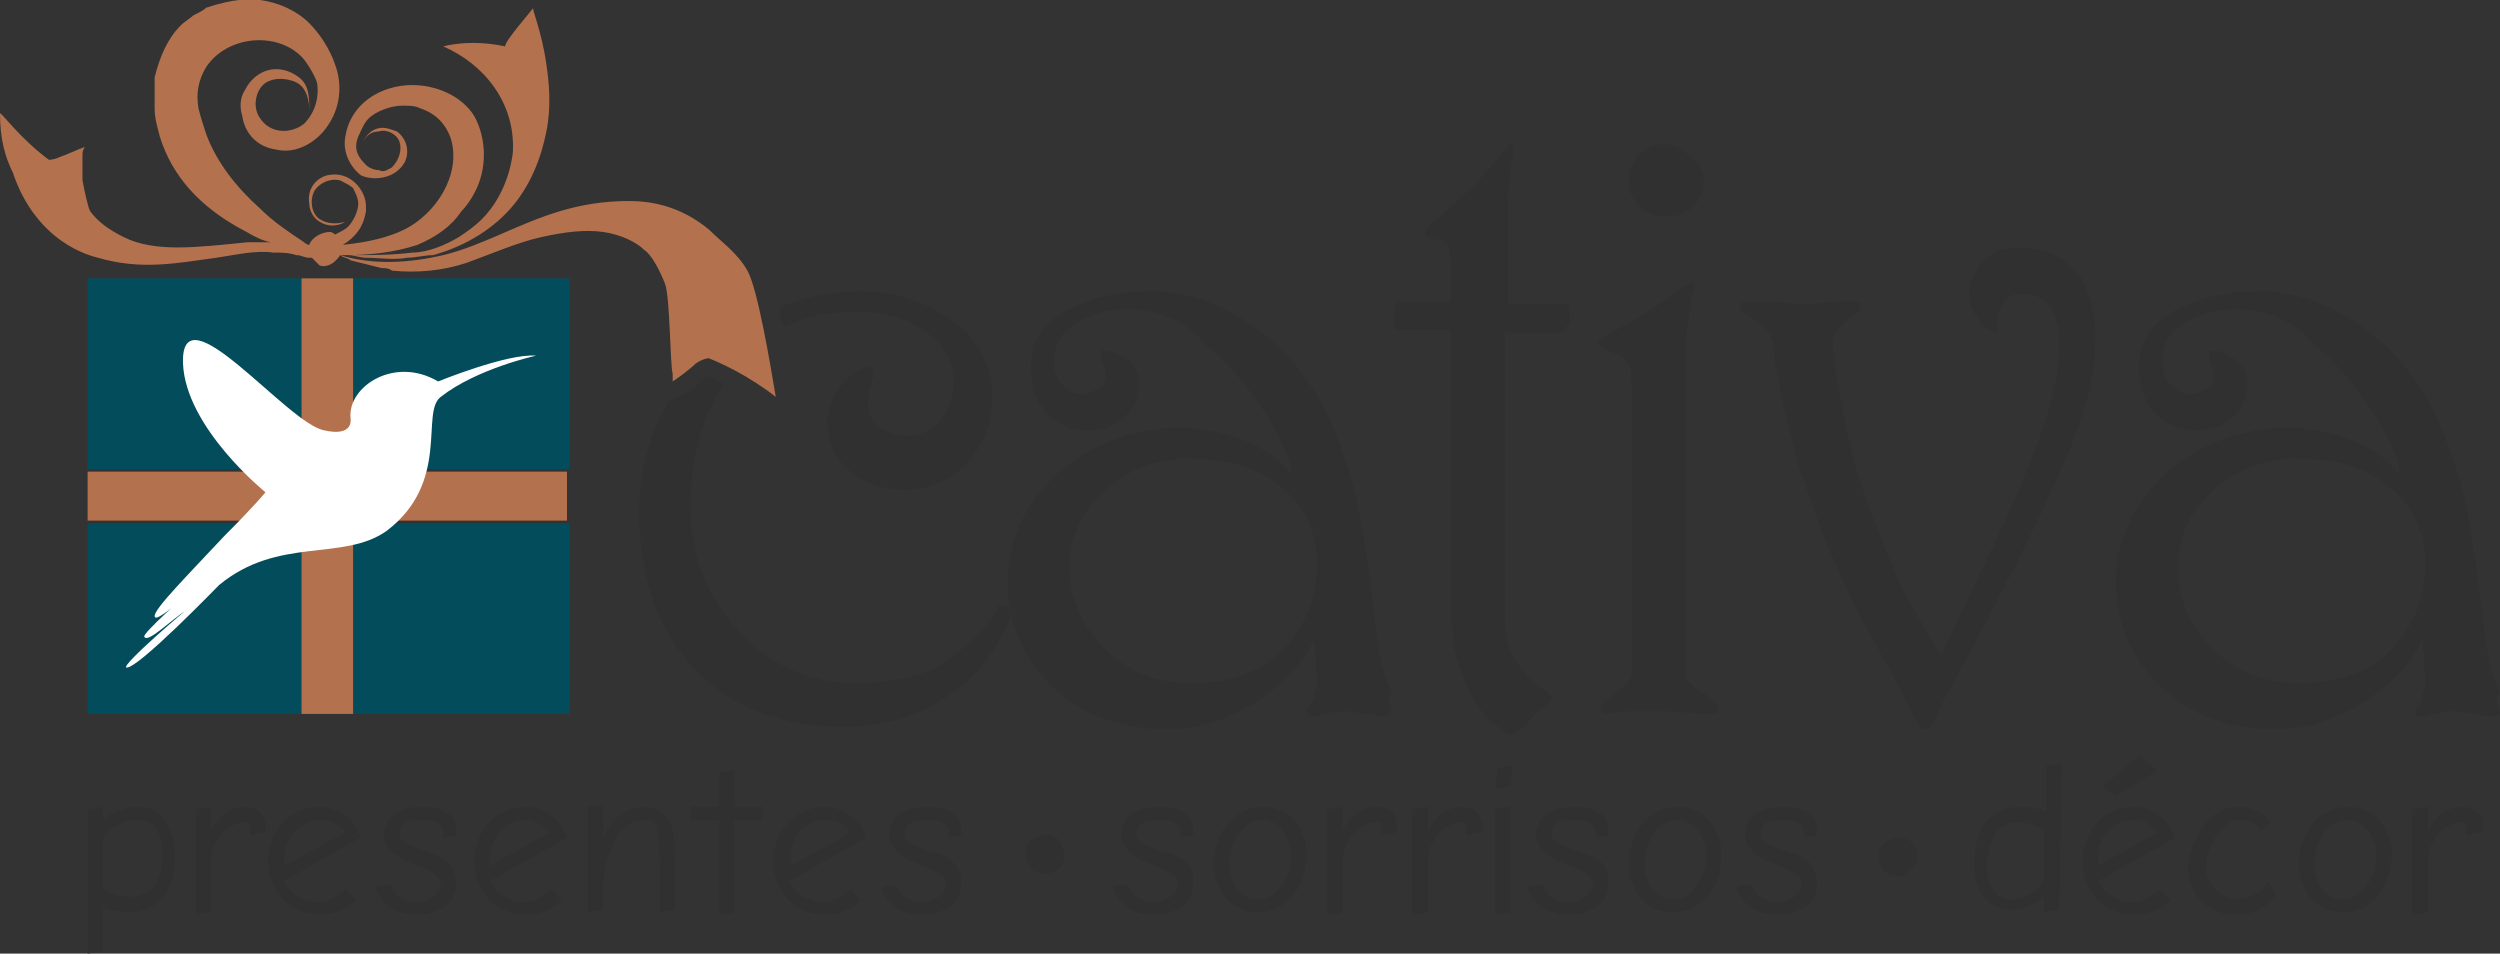 <?xml version="1.0" encoding="utf-8"?>
<!-- Generator: Adobe Illustrator 25.4.0, SVG Export Plug-In . SVG Version: 6.00 Build 0)  -->
<svg version="1.1" id="Camada_1" xmlns="http://www.w3.org/2000/svg" xmlns:xlink="http://www.w3.org/1999/xlink" x="0px" y="0px"
	 viewBox="0 0 97 37" style="enable-background:new 0 0 97 37;" xml:space="preserve">
<rect x="0" y="0" width="97" height="37" fill="#333333" stroke="none"/>
<style type="text/css">
	.st0{fill:#303031;}
	.st1{fill:#034C5C;}
	.st2{fill:#B4714D;}
	.st3{fill:#FFFFFF;}
</style>
<g>
	<g>
		<g>
			<path class="st0" d="M60.8,12.6c0,0.2-0.1,0.3-0.2,0.3c-0.1,0-0.3,0-0.8,0c-0.5,0-1,0-1.4,0v11.1c0,0.8,0.2,1.5,0.7,2
				c0.1,0.2,0.4,0.5,1,0.9c0.1,0.1,0.1,0.1,0.1,0.2c0,0.1,0,0.1-0.1,0.2c-0.1,0.1-0.2,0.1-0.3,0.2c-0.1,0.1-0.3,0.2-0.3,0.3
				c-0.3,0.3-0.5,0.5-0.6,0.6c-0.1,0.1-0.2,0.1-0.3,0.1c-0.1,0-0.2,0-0.2-0.1c-0.5-0.3-0.9-0.7-1.3-1.4c-0.5-0.9-0.8-2-0.8-3.2V12.8
				c-0.4,0-0.7,0-1,0c-0.3,0-0.7,0-1,0c-0.2,0-0.2-0.1-0.2-0.3V12c0-0.2,0.1-0.3,0.3-0.3c0.1,0,0.3,0,0.7,0c0.4,0,0.8,0,1.2,0v-1.3
				c0-0.6-0.1-1-0.4-1.1c-0.2,0-0.3,0-0.4-0.1c-0.2,0-0.2-0.1-0.2-0.2c0-0.1,0-0.1,0.1-0.2c0.2-0.2,0.5-0.4,0.8-0.7
				c0.3-0.2,0.5-0.5,0.9-0.8c0.4-0.4,0.6-0.7,0.8-0.9c0.2-0.2,0.4-0.5,0.6-0.7c0-0.1,0.1-0.1,0.1-0.1c0.1,0,0.1,0.1,0.1,0.3
				c0,0.3-0.1,0.6-0.1,0.9c-0.1,0.7-0.1,1.4-0.1,2.2v2.8c0.4,0,0.7,0,1.1,0c0.4,0,0.7,0,1.1,0c0.2,0,0.2,0.1,0.2,0.2V12.6"/>
			<path class="st0" d="M66.5,27.2c0.1,0.1,0.2,0.2,0.2,0.3c0,0.1-0.1,0.2-0.4,0.2c-0.2,0-0.4,0-0.5,0c-0.7-0.1-1.1-0.1-1.4-0.1
				c-0.4,0-0.7,0-1,0c-0.3,0-0.5,0-0.9,0.1c-0.3,0-0.4-0.1-0.4-0.2c0-0.1,0.1-0.2,0.2-0.3c0.3-0.2,0.5-0.4,0.6-0.5
				c0.3-0.2,0.4-0.4,0.4-0.6V14.9c0-0.6-0.1-0.9-0.4-1.1c-0.3-0.1-0.6-0.2-0.7-0.3c-0.1,0-0.2-0.1-0.2-0.2c0-0.1,0.1-0.1,0.2-0.2
				c0.1-0.1,0.3-0.2,0.5-0.3c0.4-0.2,0.7-0.4,0.9-0.5c0.5-0.3,0.9-0.6,1.2-0.8c0.3-0.2,0.5-0.4,0.6-0.4c0.1-0.1,0.1-0.1,0.2-0.1
				c0.2,0,0.2,0.1,0.1,0.3c-0.1,0.2-0.1,0.7-0.2,1.2c-0.1,0.6-0.1,1.2-0.1,2v11.6c0,0.2,0.1,0.4,0.4,0.6
				C66.1,26.9,66.3,27,66.5,27.2 M66.1,7c0,0.4-0.1,0.7-0.4,1c-0.3,0.3-0.6,0.4-1.1,0.4c-0.4,0-0.7-0.1-1-0.4
				c-0.3-0.3-0.4-0.6-0.4-1c0-0.4,0.1-0.7,0.4-1c0.3-0.3,0.6-0.4,1-0.4c0.4,0,0.7,0.2,1,0.5C65.9,6.3,66.1,6.6,66.1,7z"/>
			<path class="st0" d="M81.3,13.1c0,0.7-0.1,1.5-0.3,2.3c-0.2,0.6-0.4,1.4-0.8,2.3c-0.3,0.6-0.6,1.4-1,2.2
				c-0.4,0.8-0.8,1.7-1.3,2.6c-0.2,0.4-0.6,1.2-1.3,2.5c-0.4,0.8-0.9,1.6-1.3,2.4c-0.1,0.3-0.2,0.5-0.4,0.8
				c-0.1,0.1-0.1,0.1-0.2,0.1c-0.1,0-0.2,0-0.2-0.1c-0.1-0.2-0.3-0.4-0.4-0.7c-0.3-0.6-0.6-1.2-1-1.9c-0.4-0.8-0.7-1.3-0.9-1.6
				c-0.3-0.6-0.7-1.5-1.2-2.6c-0.4-1-0.8-2.1-1.2-3.3c-0.2-0.8-0.5-1.8-0.7-2.8c-0.1-0.7-0.3-1.4-0.3-2c0-0.2-0.2-0.4-0.5-0.7
				c-0.2-0.2-0.5-0.4-0.7-0.5c-0.1-0.1-0.1-0.2-0.1-0.2c0-0.1,0.1-0.2,0.3-0.2c0.1,0,0.4,0,0.9,0c0.5,0,0.9,0.1,1.2,0.1
				c0.3,0,0.7,0,1.2-0.1c0.5,0,0.8-0.1,0.9,0c0.2,0,0.2,0.1,0.2,0.2c0,0.1,0,0.2-0.1,0.2c-0.3,0.2-0.5,0.4-0.6,0.5
				c-0.3,0.2-0.4,0.5-0.4,0.7c0.1,1.1,0.3,2.1,0.5,3.1c0.2,1.2,0.6,2.4,1,3.5c0.5,1.3,0.9,2.3,1.3,3.1c0.3,0.6,0.8,1.4,1.4,2.4
				c0.5-0.9,0.9-1.9,1.4-2.9c0.6-1.2,1.1-2.3,1.5-3.2c0.5-1.2,0.9-2.2,1.2-3.1c0.4-1.2,0.5-2.2,0.5-3c0-0.4-0.1-0.8-0.3-1.2
				c-0.3-0.4-0.6-0.6-1-0.6c-0.1,0-0.1,0-0.2,0c-0.4,0-0.6,0.2-0.8,0.6c0,0.1-0.1,0.2-0.1,0.2c0,0.1,0,0.1,0,0.2c0,0.1,0,0.2,0,0.2
				c0,0.2,0,0.3-0.1,0.3c0,0-0.1,0-0.2-0.1c-0.2-0.1-0.3-0.2-0.5-0.5c-0.2-0.3-0.3-0.6-0.3-0.9c0-0.5,0.2-0.9,0.6-1.3
				c0.4-0.4,0.8-0.5,1.4-0.5c1,0,1.7,0.4,2.3,1.1C81.1,11.4,81.3,12.2,81.3,13.1"/>
			<path class="st0" d="M96.9,27.3c0.1,0.1,0.1,0.2,0.1,0.3c0,0.1-0.1,0.2-0.3,0.2c0,0-0.2,0-0.6-0.1c-0.3,0-0.6-0.1-0.9-0.1
				c-0.2,0-0.4,0-0.7,0.1c-0.2,0-0.4,0.1-0.4,0.1c-0.3,0-0.4-0.1-0.4-0.2c0,0,0-0.1,0.1-0.2c0.1-0.1,0.2-0.3,0.2-0.5
				c0.1-0.2,0.1-0.3,0.1-0.5l-0.1-1.6c-0.4,0.9-1.2,1.7-2.2,2.4c-1.1,0.7-2.3,1.1-3.5,1.1c-1.7,0-3.2-0.5-4.3-1.5
				c-1.2-1.1-1.9-2.5-1.9-4.2c0-1.7,0.7-3.1,2-4.3c1.3-1.1,2.9-1.7,4.7-1.7c0.9,0,1.7,0.2,2.5,0.5c0.8,0.3,1.4,0.8,1.8,1.3
				c0-0.5-0.3-1.2-0.9-2.2c-0.7-1.1-1.5-2.1-2.4-2.8C89,12.4,87.9,12,86.7,12c-0.7,0-1.4,0.2-1.9,0.5c-0.6,0.4-0.9,0.8-0.9,1.5
				c0,0.4,0.1,0.7,0.3,0.9c0.2,0.2,0.4,0.4,0.8,0.4c0.2,0,0.4-0.1,0.6-0.2c0.2-0.1,0.3-0.3,0.3-0.5c0-0.1,0-0.3-0.1-0.4
				c0-0.1-0.1-0.3-0.1-0.4c0-0.1,0-0.1,0-0.2c0,0,0.1,0,0.2,0c0.3,0,0.6,0.2,0.9,0.4c0.3,0.3,0.4,0.5,0.4,0.9c0,0.5-0.2,1-0.6,1.3
				c-0.4,0.4-0.9,0.5-1.4,0.5c-0.6,0-1.2-0.2-1.6-0.7c-0.4-0.4-0.6-1-0.6-1.8c0-1,0.5-1.7,1.5-2.2c0.9-0.5,2-0.7,3.2-0.7
				c1.2,0,2.5,0.4,3.7,1.2c1.2,0.8,2.2,1.9,2.9,3.2c0.5,0.9,0.9,2.1,1.3,3.5c0.2,0.9,0.4,2.1,0.6,3.7c0.2,1.6,0.3,2.6,0.5,3.2
				c0.1,0.3,0.2,0.6,0.3,0.8C96.8,27.1,96.9,27.2,96.9,27.3 M94.1,21.9c0-1.3-0.5-2.3-1.4-3c-0.9-0.8-2.1-1.1-3.6-1.1
				c-1.2,0-2.3,0.4-3.2,1.2c-0.9,0.8-1.4,1.8-1.4,3c0,1.3,0.5,2.3,1.4,3.2c0.9,0.9,2,1.3,3.3,1.3c1.5,0,2.7-0.4,3.6-1.3
				C93.6,24.3,94.1,23.3,94.1,21.9z"/>
			<g>
				<path class="st0" d="M30.4,12.7c0.8-0.4,1.7-0.6,2.8-0.6c1,0,1.9,0.2,2.6,0.7c0.8,0.5,1.2,1.2,1.2,2c0,0.6-0.2,1.1-0.5,1.5
					c-0.3,0.4-0.8,0.6-1.3,0.6c-0.4,0-0.7-0.1-1-0.3c-0.3-0.2-0.5-0.4-0.5-0.8c0-0.1,0-0.2,0-0.3c0-0.2,0-0.4,0.1-0.6
					c0-0.1,0.1-0.2,0.1-0.4c0-0.1,0-0.2-0.1-0.2c-0.1-0.1-0.2-0.1-0.3,0c-0.3,0.1-0.6,0.3-0.9,0.7c-0.3,0.4-0.5,0.9-0.5,1.4
					c0,0.8,0.3,1.4,0.9,1.9c0.6,0.5,1.3,0.7,2.1,0.7c0.9,0,1.7-0.3,2.4-1c0.6-0.7,1-1.5,1-2.6c0-1.2-0.5-2.2-1.6-3
					c-1-0.7-2.2-1.1-3.5-1.1c-1.1,0-2.1,0.2-3.1,0.6C30.2,12.1,30.3,12.4,30.4,12.7z"/>
				<path class="st0" d="M29,13.7c-0.1-0.4-0.2-0.8-0.2-1.1c-0.3,0.2-0.6,0.4-0.8,0.6C28.3,13.3,28.7,13.5,29,13.7
					C29,13.7,29,13.7,29,13.7z"/>
				<path class="st0" d="M39,23.5c-0.1,0-0.2,0-0.2,0c-0.1,0-0.1,0.1-0.2,0.3c-0.1,0.2-0.2,0.3-0.2,0.3c-0.8,0.9-1.6,1.6-2.3,1.9
					c-0.8,0.3-1.7,0.5-2.9,0.5c-1.8,0-3.4-0.7-4.6-2.1c-1.2-1.3-1.8-2.9-1.8-4.8c0-1.8,0.4-3.4,1.3-4.7c-0.2-0.1-0.4-0.2-0.6-0.3
					c0,0,0,0,0,0l0,0c-0.1,0-0.2,0.1-0.3,0.2c-0.2,0.2-0.4,0.4-0.7,0.5l-0.6,0.3l0,0c-0.7,1.3-1.1,2.7-1.1,4.2
					c0,2.6,0.7,4.7,2.2,6.2c1.4,1.5,3.4,2.2,5.8,2.2c1.7,0,3.1-0.5,4.4-1.5c0.9-0.7,1.5-1.6,1.9-2.5c0.1-0.2,0.1-0.4,0.1-0.6
					C39.2,23.6,39.1,23.5,39,23.5z"/>
			</g>
			<path class="st0" d="M53.9,27.3c0.1,0.1,0.1,0.2,0.1,0.3c0,0.1-0.1,0.2-0.3,0.2c0,0-0.2,0-0.6-0.1c-0.3,0-0.6-0.1-0.9-0.1
				c-0.2,0-0.4,0-0.7,0.1c-0.2,0-0.4,0.1-0.4,0.1c-0.3,0-0.4-0.1-0.4-0.2c0,0,0-0.1,0.1-0.2c0.1-0.1,0.2-0.3,0.2-0.5
				c0.1-0.2,0.1-0.3,0.1-0.5l-0.1-1.6c-0.4,0.9-1.2,1.7-2.2,2.4c-1.1,0.7-2.3,1.1-3.5,1.1c-1.7,0-3.2-0.5-4.3-1.5
				c-1.2-1.1-1.9-2.5-1.9-4.2c0-1.7,0.7-3.1,2-4.3c1.3-1.1,2.9-1.7,4.7-1.7c0.9,0,1.7,0.2,2.5,0.5c0.8,0.3,1.4,0.8,1.8,1.3
				c0-0.5-0.3-1.2-0.9-2.2c-0.7-1.1-1.5-2.1-2.4-2.8C46,12.4,44.9,12,43.7,12c-0.7,0-1.4,0.2-1.9,0.5c-0.6,0.4-0.9,0.8-0.9,1.5
				c0,0.4,0.1,0.7,0.3,0.9c0.2,0.2,0.4,0.4,0.8,0.4c0.2,0,0.4-0.1,0.6-0.2c0.2-0.1,0.3-0.3,0.3-0.5c0-0.1,0-0.3-0.1-0.4
				c0-0.1-0.1-0.3-0.1-0.4c0-0.1,0-0.1,0-0.2c0,0,0.1,0,0.2,0c0.3,0,0.6,0.2,0.9,0.4c0.3,0.3,0.4,0.5,0.4,0.9c0,0.5-0.2,1-0.6,1.3
				c-0.4,0.4-0.9,0.5-1.4,0.5c-0.6,0-1.2-0.2-1.6-0.7c-0.4-0.4-0.6-1-0.6-1.8c0-1,0.5-1.7,1.5-2.2c0.9-0.5,2-0.7,3.2-0.7
				c1.2,0,2.5,0.4,3.7,1.2c1.2,0.8,2.2,1.9,2.9,3.2c0.5,0.9,0.9,2.1,1.3,3.5c0.2,0.9,0.4,2.1,0.6,3.7c0.2,1.6,0.3,2.6,0.5,3.2
				c0.1,0.3,0.2,0.6,0.3,0.8C53.8,27.1,53.9,27.2,53.9,27.3 M51.1,21.9c0-1.3-0.5-2.3-1.4-3c-0.9-0.8-2.1-1.1-3.6-1.1
				c-1.2,0-2.3,0.4-3.2,1.2c-0.9,0.8-1.4,1.8-1.4,3c0,1.3,0.5,2.3,1.4,3.2c0.9,0.9,2,1.3,3.3,1.3c1.5,0,2.7-0.4,3.6-1.3
				C50.6,24.3,51.1,23.3,51.1,21.9z"/>
		</g>
	</g>
	<g>
		<rect x="3.4" y="10.8" class="st1" width="8.4" height="7.4"/>
		<rect x="13.7" y="10.8" class="st1" width="8.4" height="7.4"/>
		<rect x="3.4" y="20.3" class="st1" width="8.4" height="7.4"/>
		<rect x="13.7" y="20.3" class="st1" width="8.4" height="7.4"/>
	</g>
	<g>
		<g>
			<path class="st2" d="M29,10.5c-0.4-0.7-1-1.1-1.5-1.6c-1.1-0.9-2.2-1.1-3.1-1.1c-2,0-3.4,0.6-5,1.3c-0.7,0.3-1.4,0.6-2.2,0.8
				c-1.3,0.3-2.7,0.4-4,0c0.1,0,0.2,0,0.3,0c0.2,0,0.5,0.1,0.7,0.1c0.5,0,1.1,0.1,1.6,0c0.3,0,0.7-0.1,1-0.1C17.9,9.6,19,9,19.8,8.1
				c0.8-0.9,1.2-2,1.4-3c0.2-1,0.1-1.9,0-2.6c-0.2-1.4-0.6-2.2-0.5-2.2c-1,1.2-1.1,1.4-1.1,1.5c-1.4-0.3-2.4,0-2.4,0
				c1.6,0.7,2.8,2.2,2.7,4.1c-0.1,0.9-0.5,1.9-1.2,2.6c-0.3,0.3-0.6,0.5-0.9,0.7c-0.5,0.3-1.2,0.6-1.8,0.6c-0.8,0.1-1.6,0.1-2.4,0.1
				c-0.1,0-0.3,0-0.4,0c0,0,0,0,0,0c0.1,0,0.1,0,0.2,0c0.9,0,1.9-0.1,2.8-0.4c0.7-0.3,1.3-0.7,1.7-1.3c0.2-0.2,0.4-0.5,0.5-0.7
				c0.5-0.9,0.5-2.1,0-3c-0.5-0.8-1.5-1.2-2.4-1.2c-1.2,0-2.4,0.7-2.6,2c-0.1,0.5,0.1,1.1,0.6,1.5C14.4,7,15.3,7,15.7,6.3
				c0.2-0.4,0.1-0.9-0.3-1.2C15.1,5,14.9,4.9,14.6,5c-0.3,0.1-0.5,0.4-0.6,0.7c0.1-0.3,0.3-0.6,0.7-0.6C15,5,15.4,5.2,15.5,5.5
				c0.1,0.3,0,0.7-0.3,1c-0.2,0.1-0.3,0.2-0.5,0.1c-0.2,0-0.4-0.1-0.5-0.2c-0.3-0.3-0.5-0.6-0.3-1.1c0.1-0.2,0.2-0.5,0.4-0.7
				c0.3-0.3,0.9-0.5,1.3-0.5c0.3,0,0.5,0,0.7,0.1c0.6,0.2,1,0.6,1.2,1.2c0.4,1.4-0.6,2.9-1.8,3.5c-0.6,0.3-1.4,0.5-2.4,0.6
				c0.5-0.3,0.8-0.7,0.9-1.3c0-0.1,0-0.2,0-0.2c0-0.6-0.6-1.4-1.5-1.2c-0.4,0.1-0.8,0.5-0.7,1.1c0,0.3,0.2,0.6,0.4,0.7
				c0.3,0.2,0.7,0.2,1,0c-0.3,0.1-0.7,0.1-1-0.1c-0.3-0.2-0.4-0.7-0.2-1.1c0.2-0.3,0.6-0.5,1-0.4c0.2,0.1,0.4,0.2,0.5,0.3
				c0.1,0.2,0.2,0.4,0.2,0.6c0,0.3-0.2,0.7-0.4,0.9c-0.1,0.1-0.3,0.2-0.5,0.3c0,0-0.1-0.1-0.2-0.1C12.5,9,12.1,9.2,12,9.5
				c0,0,0,0,0,0c-0.1,0-0.2-0.1-0.2-0.1c-0.6-0.4-1.2-0.8-1.7-1.3C9.2,7.3,8.4,6.3,8,5.2C7.9,4.9,7.8,4.6,7.7,4.2
				c-0.1-0.6,0-1.1,0.3-1.6c0.8-1.2,2.7-1.4,3.7-0.4c0.2,0.2,0.5,0.7,0.6,1c0.1,0.6-0.1,1.2-0.5,1.6c-0.5,0.4-1.3,0.4-1.7-0.2
				c-0.3-0.4-0.2-1,0.1-1.3C10.5,3,11.1,3,11.5,3.2c0.4,0.2,0.5,0.7,0.5,1.1C12,3.8,12,3.3,11.6,3c-0.8-0.6-1.7-0.3-2.1,0.5
				c-0.2,0.3-0.2,0.7-0.1,1c0.1,0.7,0.6,1.2,1.3,1.3c0.8,0.2,1.6-0.3,2-0.9c0.5-0.7,0.6-1.6,0.3-2.4c-0.2-0.6-0.6-1.2-1-1.6
				c-0.5-0.5-1.2-0.8-1.9-0.9C9.4-0.1,8.6,0.1,8,0.3C7.9,0.4,7.7,0.5,7.5,0.6C7.4,0.7,7.2,0.8,7,1c-0.5,0.5-0.8,1.2-1,2
				C6,3.3,6,3.8,6,4.2c0,0.4,0.1,0.7,0.2,1.1c0.5,1.6,1.6,2.7,3,3.5c0.4,0.2,0.8,0.5,1.3,0.6c0,0,0,0,0,0c-0.3,0-0.6,0-0.9,0
				c-1,0.1-1.9,0.2-2.7,0.2c-0.8,0-1.5-0.1-2.1-0.4c-0.6-0.3-1-0.6-1.3-1C3.4,8,3.3,7.5,3.2,7c0-0.5,0-0.8,0-1
				c0-0.2,0.1-0.3,0.1-0.3C3,5.8,2.6,6,2.3,6.1C2.1,6.2,1.9,6.2,1.9,6.2C0.8,5.4,0,4.3,0,4.4c0,1,0.2,1.7,0.5,2.3
				C0.7,7.3,1,7.9,1.4,8.4C2.1,9.3,3,9.8,3.8,10c1.7,0.5,3.1,0.2,4.6,0c0.7-0.1,1.5-0.3,2.2-0.2c0.3,0,0.6,0,0.9,0.1
				c0.2,0,0.3,0.1,0.5,0.1c0,0,0,0,0.1,0c0.1,0.1,0.2,0.2,0.3,0.3c0.3,0.1,0.6-0.1,0.8-0.4c0.1,0.1,0.3,0.1,0.4,0.2
				c0.4,0.1,0.8,0.2,1.2,0.3c0.1,0,0.3,0,0.4,0.1c1,0.1,2,0,2.9-0.3c1.1-0.4,2-0.8,2.9-1c0.9-0.2,1.7-0.3,2.4-0.2
				c0.7,0.1,1.3,0.4,1.6,0.7c0.3,0.2,0.6,0.8,0.8,1.3c0.2,0.5,0.2,3.2,0.3,3.5c0,0.2,0,0.3,0,0.3c0.3-0.2,0.7-0.5,0.9-0.7
				c0.3-0.2,0.5-0.2,0.5-0.2c1.5,0.6,2.6,1.5,2.6,1.5C29.9,14.2,29.4,11.2,29,10.5z"/>
			<polygon class="st2" points="22,18.3 13.7,18.3 13.7,10.8 11.7,10.8 11.7,18.3 3.4,18.3 3.4,20.2 11.7,20.2 11.7,27.7 13.7,27.7 
				13.7,20.2 22,20.2 			"/>
		</g>
	</g>
	<path class="st3" d="M20.8,13.8c0,0-2.3,0.5-3.7,1.6c-0.8,0.6,0.4,3.3-2.1,5.2c-1.7,1.2-4.2,0.2-6.5,2.1c-0.1,0.1-3.2,3.3-3.6,3.2
		c-0.2-0.1,2.5-2.4,2.3-2.2C6.7,24,5.7,25,5.6,24.7c-0.1-0.1,1.7-1.7,1.6-1.6c-0.2,0.2-0.1,0.1-0.3,0.3C6.4,23.8,6,24.1,6,23.9
		c0-0.3,1.3-1.6,2.7-3.1c1.2-1.2,1.6-1.7,1.6-1.7s-3.1-2.5-3.2-5c-0.1-3,4.1,2.4,5.5,2.6c0,0,1.1,0.3,1-0.5
		c-0.1-1.2,1.7-2.4,3.4-1.4C17,14.8,19.7,13.7,20.8,13.8"/>
	<g>
		<path class="st0" d="M5.4,31.3c-0.6,0-1,0.2-1.4,0.5v-0.5l-0.6,0.1V37L4,36.9v-1.7c0.2,0.1,0.6,0.2,1,0.2c1.3,0,1.8-1.1,1.8-2.2
			C6.8,32.3,6.3,31.3,5.4,31.3z M4,32.5c0.1-0.1,0.5-0.7,1.4-0.7c0.7,0,0.9,0.7,0.9,1.4c0,0.5-0.1,1.6-1.3,1.6c-0.4,0-0.8-0.2-1-0.3
			V32.5z"/>
		<path class="st0" d="M9.5,31.3c-0.6,0-1.1,0.5-1.3,0.9v-0.9l-0.6,0.1v4.1l0.6-0.1v-2c0-0.8,0.7-1.5,1.3-1.5c0.2,0,0.2,0.1,0.2,0.2
			v0.3l0.6-0.1v-0.4C10.2,31.5,9.9,31.3,9.5,31.3z"/>
		<path class="st0" d="M14,32.5c-0.2-0.7-0.9-1.2-1.6-1.2c-1.1,0-2,0.9-2,2.1c0,1.2,0.9,2.1,2,2.1c0.5,0,1.1-0.2,1.4-0.6l0,0
			l-0.4-0.4l0,0c-0.3,0.3-0.7,0.5-1.1,0.5c-0.5,0-1-0.3-1.3-0.8L14,32.5L14,32.5z M12.5,31.8c0.3,0,0.7,0.2,0.9,0.5L11,33.6
			c0-0.1,0-0.2,0-0.2C11,32.5,11.7,31.8,12.5,31.8z"/>
		<path class="st0" d="M16.4,33c-0.6-0.2-0.9-0.4-0.9-0.6c0-0.3,0.1-0.6,0.9-0.6c0.4,0,0.8,0.1,0.8,0.5c0,0,0,0.1,0,0.1l0,0.1
			l0.5-0.1l0,0c0-0.1,0-0.1,0-0.2c0-0.7-0.7-0.9-1.3-0.9c-0.9,0-1.5,0.4-1.5,1.1c0,0.5,0.5,0.9,1.3,1.2c0.6,0.2,0.9,0.4,0.9,0.7
			c0,0.4-0.5,0.7-0.9,0.7c-0.4,0-0.9-0.2-1-0.6l0-0.1l-0.6,0.1l0,0.1c0.2,0.6,0.8,1,1.6,1c0.4,0,1.5-0.2,1.5-1.2
			C17.7,33.6,17.3,33.2,16.4,33z"/>
		<path class="st0" d="M22,32.5c-0.2-0.7-0.9-1.2-1.6-1.2c-1.1,0-2,0.9-2,2.1c0,1.2,0.9,2.1,2,2.1c0.5,0,1.1-0.2,1.4-0.6l0,0
			l-0.4-0.4l0,0c-0.3,0.3-0.7,0.5-1.1,0.5c-0.5,0-1-0.3-1.3-0.8L22,32.5L22,32.5z M20.4,31.8c0.3,0,0.7,0.2,0.9,0.5L19,33.6
			c0-0.1,0-0.2,0-0.2C19,32.5,19.6,31.8,20.4,31.8z"/>
		<path class="st0" d="M26.1,32.2c-0.2-0.6-0.5-0.9-1.1-0.9c-0.7,0-1.3,0.5-1.6,1.2v-1.3l-0.6,0.1v4.1l0.6-0.1l0-0.9
			c0-0.5,0.2-1.2,0.4-1.7c0.4-0.8,0.9-0.9,1.2-0.9c0.3,0,0.5,0.1,0.5,0.5c0.1,0.4,0.1,1.1,0.1,1.8l0,1.3l0.6-0.1l0-1
			C26.2,33.3,26.2,32.7,26.1,32.2z"/>
		<polygon class="st0" points="28.5,29.9 27.9,30 27.9,31.3 26.8,31.3 26.8,31.8 27.9,31.8 27.9,35.5 28.5,35.4 28.5,31.8 
			29.6,31.8 29.6,31.3 28.5,31.3 		"/>
		<path class="st0" d="M33.6,32.5c-0.2-0.7-0.9-1.2-1.6-1.2c-1.1,0-2,0.9-2,2.1c0,1.2,0.9,2.1,2,2.1c0.5,0,1.1-0.2,1.4-0.6l0,0
			l-0.4-0.4l0,0c-0.3,0.3-0.7,0.5-1.1,0.5c-0.5,0-1-0.3-1.3-0.8L33.6,32.5L33.6,32.5z M32.1,31.8c0.3,0,0.7,0.2,0.9,0.5l-2.3,1.3
			c0-0.1,0-0.2,0-0.2C30.6,32.5,31.2,31.8,32.1,31.8z"/>
		<path class="st0" d="M36,33c-0.6-0.2-0.9-0.4-0.9-0.6c0-0.3,0.1-0.6,0.9-0.6c0.4,0,0.8,0.1,0.8,0.5c0,0,0,0.1,0,0.1l0,0.1l0.5-0.1
			l0,0c0-0.1,0-0.1,0-0.2c0-0.7-0.7-0.9-1.3-0.9c-0.9,0-1.5,0.4-1.5,1.1c0,0.5,0.5,0.9,1.3,1.2c0.6,0.2,0.9,0.4,0.9,0.7
			c0,0.4-0.5,0.7-0.9,0.7c-0.4,0-0.9-0.2-1-0.6l0-0.1l-0.6,0.1l0,0.1c0.2,0.6,0.8,1,1.6,1c0.4,0,1.5-0.2,1.5-1.2
			C37.3,33.6,36.9,33.2,36,33z"/>
		<path class="st0" d="M45,33c-0.6-0.2-0.9-0.4-0.9-0.6c0-0.3,0.1-0.6,0.9-0.6c0.4,0,0.8,0.1,0.8,0.5c0,0,0,0.1,0,0.1l0,0.1l0.5-0.1
			l0,0c0-0.1,0-0.1,0-0.2c0-0.7-0.7-0.9-1.3-0.9c-0.9,0-1.5,0.4-1.5,1.1c0,0.5,0.5,0.9,1.3,1.2c0.6,0.2,0.9,0.4,0.9,0.7
			c0,0.4-0.5,0.7-0.9,0.7c-0.4,0-0.9-0.2-1-0.6l0-0.1l-0.6,0.1l0,0.1c0.2,0.6,0.8,1,1.6,1c0.4,0,1.5-0.2,1.5-1.2
			C46.4,33.6,45.9,33.2,45,33z"/>
		<path class="st0" d="M49,31.3c-1.1,0-1.9,1-1.9,2.2c0,1.1,0.7,1.9,1.7,1.9c1.1,0,1.9-1,1.9-2.2C50.7,32.1,50,31.3,49,31.3z
			 M48.8,34.9c-0.6,0-1.1-0.6-1.1-1.4c0-0.9,0.6-1.7,1.3-1.7c0.6,0,1.1,0.7,1.1,1.4C50.1,34.1,49.5,34.9,48.8,34.9z"/>
		<path class="st0" d="M53.4,31.3c-0.6,0-1.1,0.5-1.3,0.9v-0.9l-0.6,0.1v4.1l0.6-0.1v-2c0-0.8,0.7-1.5,1.3-1.5
			c0.2,0,0.2,0.1,0.2,0.2v0.3l0.6-0.1v-0.4C54.2,31.5,53.8,31.3,53.4,31.3z"/>
		<path class="st0" d="M56.7,31.3c-0.6,0-1.1,0.5-1.3,0.9v-0.9l-0.6,0.1v4.1l0.6-0.1v-2c0-0.8,0.7-1.5,1.3-1.5
			c0.2,0,0.2,0.1,0.2,0.2v0.3l0.6-0.1v-0.4C57.4,31.5,57.1,31.3,56.7,31.3z"/>
		<polygon class="st0" points="58,35.5 58.6,35.4 58.6,31.3 58,31.4 		"/>
		<polygon class="st0" points="58,30.6 58.6,30.5 58.7,29.7 58.1,29.8 		"/>
		<path class="st0" d="M61.1,33c-0.6-0.2-0.9-0.4-0.9-0.6c0-0.3,0.1-0.6,0.9-0.6c0.4,0,0.8,0.1,0.8,0.5c0,0,0,0.1,0,0.1l0,0.1
			l0.5-0.1l0,0c0-0.1,0-0.1,0-0.2c0-0.7-0.7-0.9-1.3-0.9c-0.9,0-1.5,0.4-1.5,1.1c0,0.5,0.5,0.9,1.3,1.2c0.6,0.2,0.9,0.4,0.9,0.7
			c0,0.4-0.5,0.7-0.9,0.7c-0.4,0-0.9-0.2-1-0.6l0-0.1l-0.6,0.1l0,0.1c0.2,0.6,0.8,1,1.6,1c0.4,0,1.5-0.2,1.5-1.2
			C62.5,33.6,62,33.2,61.1,33z"/>
		<path class="st0" d="M65.1,31.3c-1.1,0-1.9,1-1.9,2.2c0,1.1,0.7,1.9,1.7,1.9c1.1,0,1.9-1,1.9-2.2C66.8,32.1,66.1,31.3,65.1,31.3z
			 M64.9,34.9c-0.6,0-1.1-0.6-1.1-1.4c0-0.9,0.6-1.7,1.3-1.7c0.6,0,1.1,0.7,1.1,1.4C66.2,34.1,65.6,34.9,64.9,34.9z"/>
		<path class="st0" d="M69.2,33c-0.6-0.2-0.9-0.4-0.9-0.6c0-0.3,0.1-0.6,0.9-0.6c0.4,0,0.8,0.1,0.8,0.5c0,0,0,0.1,0,0.1l0,0.1
			l0.5-0.1l0,0c0-0.1,0-0.1,0-0.2c0-0.7-0.7-0.9-1.3-0.9c-0.9,0-1.5,0.4-1.5,1.1c0,0.5,0.5,0.9,1.3,1.2c0.6,0.2,0.9,0.4,0.9,0.7
			c0,0.4-0.5,0.7-0.9,0.7c-0.4,0-0.9-0.2-1-0.6l0-0.1l-0.6,0.1l0,0.1c0.2,0.6,0.8,1,1.6,1c0.4,0,1.5-0.2,1.5-1.2
			C70.5,33.6,70.1,33.2,69.2,33z"/>
		<path class="st0" d="M79.4,31.5c-0.2-0.1-0.6-0.2-1-0.2c-1.7,0-1.8,1.7-1.8,2.2c0,0.9,0.4,1.8,1.4,1.8c0.6,0,1.1-0.3,1.3-0.5
			l0,0.6l0.6-0.1l0.1-5.7l-0.6,0.1L79.4,31.5z M79.3,34.1c0,0.2-0.5,0.8-1.3,0.8c-0.8,0-0.9-1-0.9-1.3c0-0.6,0.2-1.7,1.2-1.7
			c0.4,0,0.9,0.2,1,0.3L79.3,34.1z"/>
		<path class="st0" d="M84.4,32.5c-0.2-0.7-0.9-1.2-1.6-1.2c-1.1,0-2,0.9-2,2.1c0,1.2,0.9,2.1,2,2.1c0.5,0,1.1-0.2,1.4-0.6l0,0
			l-0.4-0.4l0,0c-0.3,0.3-0.7,0.5-1.1,0.5c-0.5,0-1-0.3-1.3-0.8L84.4,32.5L84.4,32.5z M82.8,31.8c0.3,0,0.7,0.2,0.9,0.5l-2.3,1.3
			c0-0.1,0-0.2,0-0.2C81.3,32.5,82,31.8,82.8,31.8z"/>
		<polygon class="st0" points="83.7,29.9 83,29.3 81.6,30.5 82.1,30.9 		"/>
		<path class="st0" d="M88,34.2c-0.2,0.4-0.6,0.6-1.1,0.7c0,0,0,0,0,0c-0.4,0-1.3-0.3-1.3-1.3c0-0.7,0.6-1.8,1.3-1.8
			c0.4,0,0.7,0.2,0.8,0.4l0,0.1l0.4-0.4l0,0c-0.3-0.4-0.7-0.6-1.3-0.6c-1.1,0-1.9,1.4-1.9,2.4c0,1,0.8,1.8,1.8,1.8c0,0,0.1,0,0.1,0
			c0.6,0,1.2-0.3,1.5-0.8l0,0L88,34.2L88,34.2z"/>
		<path class="st0" d="M91.1,31.3c-1.1,0-1.9,1-1.9,2.2c0,1.1,0.7,1.9,1.7,1.9c1.1,0,1.9-1,1.9-2.2C92.8,32.1,92.1,31.3,91.1,31.3z
			 M90.9,34.9c-0.6,0-1.1-0.6-1.1-1.4c0-0.9,0.6-1.7,1.3-1.7c0.6,0,1.1,0.7,1.1,1.4C92.2,34.1,91.6,34.9,90.9,34.9z"/>
		<path class="st0" d="M95.5,31.3c-0.6,0-1.1,0.5-1.3,0.9v-0.9l-0.6,0.1v4.1l0.6-0.1v-2c0-0.8,0.7-1.5,1.3-1.5
			c0.2,0,0.2,0.1,0.2,0.2v0.3l0.6-0.1v-0.4C96.3,31.5,95.9,31.3,95.5,31.3z"/>
	</g>
	<path class="st0" d="M41.3,33.2c0,0.2-0.1,0.4-0.2,0.5c-0.2,0.1-0.3,0.2-0.6,0.2c-0.2,0-0.4-0.1-0.5-0.2c-0.1-0.2-0.2-0.3-0.2-0.6
		c0-0.2,0.1-0.4,0.2-0.5c0.2-0.1,0.3-0.2,0.6-0.2c0.2,0,0.4,0.1,0.5,0.2C41.2,32.8,41.3,33,41.3,33.2z"/>
	<path class="st0" d="M74.4,33.2c0,0.2-0.1,0.4-0.2,0.5C74,33.9,73.8,34,73.6,34c-0.2,0-0.4-0.1-0.5-0.2c-0.1-0.2-0.2-0.3-0.2-0.6
		c0-0.2,0.1-0.4,0.2-0.5c0.2-0.1,0.3-0.2,0.6-0.2c0.2,0,0.4,0.1,0.5,0.2C74.3,32.8,74.4,33,74.4,33.2z"/>
</g>
</svg>
